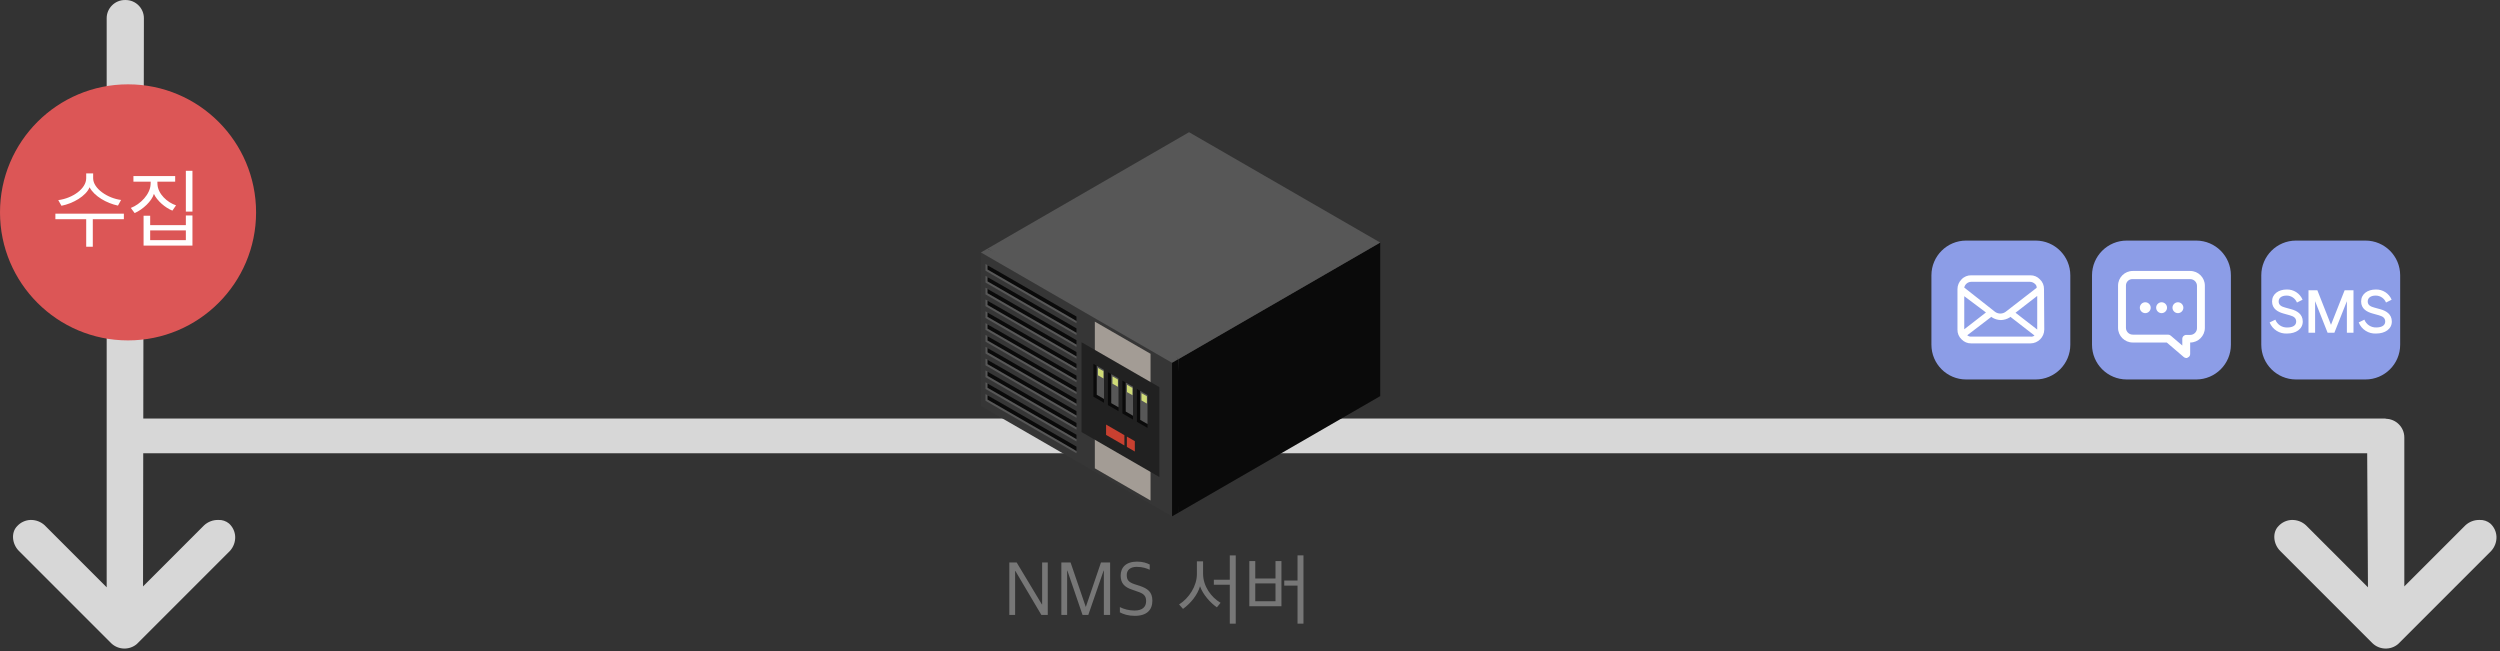 <?xml version="1.0" encoding="UTF-8" standalone="no"?>
<!DOCTYPE svg PUBLIC "-//W3C//DTD SVG 1.1//EN" "http://www.w3.org/Graphics/SVG/1.1/DTD/svg11.dtd">
<svg width="100%" height="100%" viewBox="0 0 576 150" version="1.1" xmlns="http://www.w3.org/2000/svg" xmlns:xlink="http://www.w3.org/1999/xlink" xml:space="preserve" xmlns:serif="http://www.serif.com/" style="fill-rule:evenodd;clip-rule:evenodd;stroke-linejoin:round;stroke-miterlimit:2;">
    <rect x="0" y="0" width="576" height="150" fill="#333333" stroke="none"/>
    <g id="그룹_45630" transform="matrix(1,0,0,1,-688,-5054.57)">
        <g id="그룹_45626" transform="matrix(1,0,0,1,-6,0)">
            <g id="그룹_45613" transform="matrix(1,0,0,1,697,5095.94)">
                <g id="그룹_45605">
                    <path id="패스_30043" d="M49.966,85.573L28.524,107.016C26.802,108.479 24.218,108.39 22.601,106.811L1.363,85.573C-0.272,83.938 -0.471,81.285 0.953,79.855C1.741,78.985 2.847,78.47 4.02,78.426C5.227,78.394 6.4,78.834 7.289,79.65L21.578,93.945L21.578,-37.075C21.577,-37.108 21.577,-37.141 21.577,-37.174C21.577,-39.473 23.468,-41.364 25.767,-41.364C25.8,-41.364 25.833,-41.364 25.866,-41.363C25.9,-41.364 25.933,-41.364 25.967,-41.364C28.265,-41.364 30.155,-39.474 30.155,-37.176C30.155,-37.142 30.155,-37.109 30.154,-37.075L29.954,93.741L44.04,79.65C44.93,78.834 46.102,78.395 47.309,78.426C48.199,78.382 49.075,78.674 49.761,79.243C50.632,80.029 51.147,81.135 51.19,82.307C51.222,83.513 50.782,84.685 49.966,85.573" style="fill:rgb(215,215,215);fill-rule:nonzero;"/>
                </g>
            </g>
            <g id="그룹_45625" transform="matrix(1,0,0,1,1218,5095.94)">
                <g id="그룹_45605-2">
                    <path id="패스_30043-2" d="M49.966,85.573L28.524,107.016C26.802,108.479 24.218,108.39 22.601,106.811L1.363,85.573C-0.272,83.938 -0.471,81.285 0.953,79.855C1.741,78.985 2.847,78.47 4.02,78.426C5.227,78.394 6.4,78.834 7.289,79.65L21.578,93.945L21.378,59.412C21.378,57.059 23.314,55.124 25.667,55.124C28.019,55.124 29.955,57.059 29.955,59.412L29.955,93.74L44.04,79.65C44.93,78.834 46.102,78.395 47.309,78.426C48.199,78.382 49.075,78.674 49.761,79.243C50.632,80.029 51.147,81.135 51.19,82.307C51.222,83.513 50.782,84.685 49.966,85.573" style="fill:rgb(215,215,215);fill-rule:nonzero;"/>
                </g>
            </g>
            <g id="사각형_13120" transform="matrix(1,0,0,1,723,5151)">
                <path d="M524,4C524,6.208 522.208,8 520,8L4,8C1.792,8 0,6.208 0,4C0,1.792 1.792,0 4,0L520,0C522.208,0 524,1.792 524,4Z" style="fill:rgb(215,215,215);"/>
            </g>
            <g id="그룹_45629">
                <g id="타원_54" transform="matrix(1,0,0,1,694,5074)">
                    <circle cx="29.5" cy="29.5" r="29.5" style="fill:rgb(220,86,86);"/>
                </g>
                <g transform="matrix(1,0,0,1,706,5110)">
                    <g id="수집">
                        <g>
                            <path d="M9.38,1.42L9.38,-4.92L16.54,-4.92L16.54,-6.2L0.76,-6.2L0.76,-4.92L7.86,-4.92L7.86,1.42L9.38,1.42ZM15.9,-9.36C12.82,-9.74 9.46,-11.98 9.46,-14.36L9.46,-15.48L7.86,-15.48L7.86,-14.36C7.86,-11.98 4.78,-9.76 1.42,-9.32L2.16,-8.02C4.82,-8.54 7.8,-10.24 8.64,-12.28C9.7,-10.24 12.56,-8.6 15.18,-8.06L15.9,-9.36Z" style="fill:white;"/>
                            <path d="M32.34,1.16L32.34,-5.78L30.82,-5.78L30.82,-3.56L22.6,-3.56L22.6,-5.72L21.08,-5.72L21.08,1.16L32.34,1.16ZM18.74,-13.58L22.72,-13.58C22.72,-13.34 22.7,-13.12 22.7,-12.98C22.6,-10.66 20.34,-8.36 18.14,-7.52L19.02,-6.34C20.9,-7.14 23,-9.12 23.46,-10.76C24.18,-9.18 26.04,-7.58 27.72,-6.9L28.56,-8.12C26.56,-8.78 24.4,-10.72 24.28,-12.96C24.26,-13.1 24.26,-13.34 24.26,-13.58L28.36,-13.58L28.36,-14.86L18.74,-14.86L18.74,-13.58ZM30.82,-0.1L22.6,-0.1L22.6,-2.34L30.82,-2.34L30.82,-0.1ZM32.34,-6.68L32.34,-16.08L30.82,-16.08L30.82,-6.68L32.34,-6.68Z" style="fill:white;"/>
                        </g>
                    </g>
                </g>
            </g>
        </g>
        <g id="그룹_45628" transform="matrix(1,0,0,1,-11.965,0)">
            <g id="그룹_45627" transform="matrix(1,0,0,1,925.965,5085.03)">
                <g id="패스_29716" transform="matrix(1,0,0,1,12.526,7.245)">
                    <path d="M33.006,45.023L32.268,47.986L31.432,56.132L33.006,80.4L79.475,53.558L79.475,18.181L33.006,45.023Z" style="fill:rgb(10,10,10);fill-rule:nonzero;"/>
                </g>
                <g id="패스_29717" transform="matrix(1,0,0,1,0.425,0)">
                    <path d="M47.535,0L1.067,26.842L4.167,30.274L41.685,51.738L45.107,52.268L91.576,25.426L47.535,0Z" style="fill:rgb(87,87,87);fill-rule:nonzero;"/>
                </g>
                <g id="패스_29718" transform="matrix(1,0,0,1,0.425,7.648)">
                    <path d="M1.067,54.571L45.107,80L45.107,44.621L1.067,19.193L1.067,54.571Z" style="fill:rgb(10,10,10);fill-rule:nonzero;"/>
                </g>
                <g id="패스_29719" transform="matrix(1,0,0,1,0,7.648)">
                    <path d="M0,20.055L44.041,80.861L45.531,44.62L33.426,33.774L1.491,19.192L0,20.055Z" style="fill:rgb(87,87,87);fill-rule:nonzero;"/>
                </g>
                <g id="패스_29720" transform="matrix(1,0,0,1,11.138,14.894)">
                    <path d="M32.9,38.237L27.949,48.331L32.9,73.615L34.391,72.754L34.391,37.374L32.9,38.237Z" style="fill:rgb(10,10,10);fill-rule:nonzero;"/>
                </g>
                <g id="패스_29721" transform="matrix(1,0,0,1,0,7.894)">
                    <path d="M0,55.189L44.041,80.615L44.041,45.237L0,19.809L0,55.189Z" style="fill:rgb(54,54,54);fill-rule:nonzero;"/>
                </g>
                <g id="패스_29722" transform="matrix(1,0,0,1,7.48,12.436)">
                    <path d="M31.606,72.418L18.77,65.007L18.77,31.207L31.606,38.616L31.606,72.418Z" style="fill:rgb(163,156,149);fill-rule:nonzero;"/>
                </g>
                <g id="패스_29723" transform="matrix(1,0,0,1,0.302,8.655)">
                    <path d="M0.757,23.26L21.721,35.36L21.721,34.822L1.224,21.987L0.757,21.718L0.757,23.26Z" style="fill:rgb(87,87,87);fill-rule:nonzero;"/>
                </g>
                <g id="패스_29724" transform="matrix(1,0,0,1,0.435,8.732)">
                    <path d="M21.586,33.742L21.586,34.742L1.091,22.912L1.091,21.912L21.586,33.742Z" style="fill:rgb(10,10,10);fill-rule:nonzero;"/>
                </g>
                <g id="패스_29725" transform="matrix(1,0,0,1,0.302,9.431)">
                    <path d="M0.757,25.209L21.721,37.309L21.721,36.772L1.224,23.935L0.757,23.666L0.757,25.209Z" style="fill:rgb(87,87,87);fill-rule:nonzero;"/>
                </g>
                <g id="패스_29726" transform="matrix(1,0,0,1,0.435,9.508)">
                    <path d="M21.586,35.689L21.586,36.695L1.091,24.861L1.091,23.861L21.586,35.689Z" style="fill:rgb(10,10,10);fill-rule:nonzero;"/>
                </g>
                <g id="패스_29727" transform="matrix(1,0,0,1,0.302,10.207)">
                    <path d="M0.757,27.156L21.721,39.256L21.721,38.716L1.224,25.882L0.757,25.613L0.757,27.156Z" style="fill:rgb(87,87,87);fill-rule:nonzero;"/>
                </g>
                <g id="패스_29728" transform="matrix(1,0,0,1,0.435,10.284)">
                    <path d="M21.586,37.638L21.586,38.638L1.091,26.808L1.091,25.808L21.586,37.638Z" style="fill:rgb(10,10,10);fill-rule:nonzero;"/>
                </g>
                <g id="패스_29729" transform="matrix(1,0,0,1,0.302,10.983)">
                    <path d="M0.757,29.1L21.721,41.2L21.721,40.662L1.224,27.831L0.757,27.561L0.757,29.1Z" style="fill:rgb(87,87,87);fill-rule:nonzero;"/>
                </g>
                <g id="패스_29730" transform="matrix(1,0,0,1,0.435,11.06)">
                    <path d="M21.586,39.584L21.586,40.59L1.091,28.754L1.091,27.754L21.586,39.584Z" style="fill:rgb(10,10,10);fill-rule:nonzero;"/>
                </g>
                <g id="패스_29731" transform="matrix(1,0,0,1,0.302,11.759)">
                    <path d="M0.757,31.053L21.721,43.153L21.721,42.615L1.224,29.779L0.757,29.509L0.757,31.053Z" style="fill:rgb(87,87,87);fill-rule:nonzero;"/>
                </g>
                <g id="패스_29732" transform="matrix(1,0,0,1,0.435,11.836)">
                    <path d="M21.586,41.533L21.586,42.533L1.091,30.7L1.091,29.7L21.586,41.533Z" style="fill:rgb(10,10,10);fill-rule:nonzero;"/>
                </g>
                <g id="패스_29733" transform="matrix(1,0,0,1,0.302,12.536)">
                    <path d="M0.757,33L21.721,45.1L21.721,44.562L1.224,31.725L0.757,31.456L0.757,33Z" style="fill:rgb(87,87,87);fill-rule:nonzero;"/>
                </g>
                <g id="패스_29734" transform="matrix(1,0,0,1,0.435,12.612)">
                    <path d="M21.586,43.48L21.586,44.486L1.091,32.651L1.091,31.651L21.586,43.48Z" style="fill:rgb(10,10,10);fill-rule:nonzero;"/>
                </g>
                <g id="패스_29735" transform="matrix(1,0,0,1,0.302,13.312)">
                    <path d="M0.757,34.947L21.721,47.047L21.721,46.509L1.224,33.673L0.757,33.4L0.757,34.947Z" style="fill:rgb(87,87,87);fill-rule:nonzero;"/>
                </g>
                <g id="패스_29736" transform="matrix(1,0,0,1,0.435,13.389)">
                    <path d="M21.586,45.429L21.586,46.429L1.091,34.6L1.091,33.6L21.586,45.429Z" style="fill:rgb(10,10,10);fill-rule:nonzero;"/>
                </g>
                <g id="패스_29737" transform="matrix(1,0,0,1,0.302,14.088)">
                    <path d="M0.757,36.9L21.721,49L21.721,48.46L1.224,35.621L0.757,35.352L0.757,36.9Z" style="fill:rgb(87,87,87);fill-rule:nonzero;"/>
                </g>
                <g id="패스_29738" transform="matrix(1,0,0,1,0.435,14.165)">
                    <path d="M21.586,47.376L21.586,48.376L1.091,36.547L1.091,35.547L21.586,47.376Z" style="fill:rgb(10,10,10);fill-rule:nonzero;"/>
                </g>
                <g id="패스_29739" transform="matrix(1,0,0,1,0.302,14.864)">
                    <path d="M0.757,38.843L21.721,50.943L21.721,50.4L1.224,37.569L0.757,37.3L0.757,38.843Z" style="fill:rgb(87,87,87);fill-rule:nonzero;"/>
                </g>
                <g id="패스_29740" transform="matrix(1,0,0,1,0.435,14.941)">
                    <path d="M21.586,49.324L21.586,50.324L1.091,38.494L1.091,37.494L21.586,49.324Z" style="fill:rgb(10,10,10);fill-rule:nonzero;"/>
                </g>
                <g id="패스_29741" transform="matrix(1,0,0,1,0.302,15.641)">
                    <path d="M0.757,40.789L21.721,52.889L21.721,52.349L1.224,39.518L0.757,39.248L0.757,40.789Z" style="fill:rgb(87,87,87);fill-rule:nonzero;"/>
                </g>
                <g id="패스_29742" transform="matrix(1,0,0,1,0.435,15.717)">
                    <path d="M21.586,51.271L21.586,52.271L1.091,40.441L1.091,39.441L21.586,51.271Z" style="fill:rgb(10,10,10);fill-rule:nonzero;"/>
                </g>
                <g id="패스_29743" transform="matrix(1,0,0,1,0.302,16.417)">
                    <path d="M0.757,42.738L21.721,54.838L21.721,54.3L1.224,41.465L0.757,41.2L0.757,42.738Z" style="fill:rgb(87,87,87);fill-rule:nonzero;"/>
                </g>
                <g id="패스_29744" transform="matrix(1,0,0,1,0.435,16.493)">
                    <path d="M21.586,53.219L21.586,54.219L1.091,42.39L1.091,41.39L21.586,53.219Z" style="fill:rgb(10,10,10);fill-rule:nonzero;"/>
                </g>
                <g id="패스_29745" transform="matrix(1,0,0,1,0.302,17.193)">
                    <path d="M0.757,44.685L21.721,56.785L21.721,56.247L1.224,43.411L0.757,43.144L0.757,44.685Z" style="fill:rgb(87,87,87);fill-rule:nonzero;"/>
                </g>
                <g id="패스_29746" transform="matrix(1,0,0,1,0.435,17.27)">
                    <path d="M21.586,55.167L21.586,56.167L1.091,44.337L1.091,43.337L21.586,55.167Z" style="fill:rgb(10,10,10);fill-rule:nonzero;"/>
                </g>
                <g id="패스_29747" transform="matrix(1,0,0,1,6.607,13.787)">
                    <path d="M34.512,65.658L16.579,55.3L16.579,34.6L34.512,44.95L34.512,65.658Z" style="fill:rgb(33,33,33);fill-rule:nonzero;"/>
                </g>
                <g id="패스_29748" transform="matrix(1,0,0,1,8.218,19.195)">
                    <path d="M20.622,50.546L24.843,52.984L24.843,50.606L20.624,48.167L20.622,50.546Z" style="fill:rgb(200,64,48);fill-rule:nonzero;"/>
                </g>
                <g id="패스_29749" transform="matrix(1,0,0,1,9.583,19.983)">
                    <path d="M24.048,50.145L24.048,52.524L25.883,53.584L25.883,51.2L24.048,50.145Z" style="fill:rgb(200,64,48);fill-rule:nonzero;"/>
                </g>
                <g id="패스_29750" transform="matrix(1,0,0,1,7.386,15.207)">
                    <path d="M19.3,38.6L18.532,38.157L18.532,45.729L20.975,47.129L20.975,46.245L19.941,43.165L19.3,38.6Z" style="fill:rgb(10,10,10);fill-rule:nonzero;"/>
                </g>
                <g id="패스_29751" transform="matrix(1,0,0,1,7.605,15.333)">
                    <path d="M20.759,39.437L19.085,38.476L19.085,45.161L20.762,46.125L20.759,39.437Z" style="fill:rgb(87,87,87);fill-rule:nonzero;"/>
                </g>
                <g id="패스_29752" transform="matrix(1,0,0,1,7.688,15.482)">
                    <path d="M19.292,40.529L20.537,41.249L20.537,39.568L19.292,38.849L19.292,40.529Z" style="fill:rgb(207,219,119);fill-rule:nonzero;"/>
                </g>
                <g id="패스_29753" transform="matrix(1,0,0,1,8.338,15.757)">
                    <path d="M21.69,39.983L20.924,39.54L20.924,47.112L23.367,48.512L23.367,47.628L22.333,44.548L21.69,39.983Z" style="fill:rgb(10,10,10);fill-rule:nonzero;"/>
                </g>
                <g id="패스_29754" transform="matrix(1,0,0,1,8.557,15.883)">
                    <path d="M23.147,40.818L21.472,39.857L21.472,46.542L23.149,47.506L23.147,40.818Z" style="fill:rgb(87,87,87);fill-rule:nonzero;"/>
                </g>
                <g id="패스_29755" transform="matrix(1,0,0,1,8.639,16.032)">
                    <path d="M21.678,41.91L22.925,42.627L22.925,40.947L21.678,40.23L21.678,41.91Z" style="fill:rgb(207,219,119);fill-rule:nonzero;"/>
                </g>
                <g id="패스_29756" transform="matrix(1,0,0,1,9.29,16.307)">
                    <path d="M24.078,41.363L23.312,40.92L23.312,48.49L25.753,49.9L25.753,49.016L24.718,45.936L24.078,41.363Z" style="fill:rgb(10,10,10);fill-rule:nonzero;"/>
                </g>
                <g id="패스_29757" transform="matrix(1,0,0,1,9.508,16.433)">
                    <path d="M25.535,42.2L23.86,41.241L23.86,47.926L25.538,48.89L25.535,42.2Z" style="fill:rgb(87,87,87);fill-rule:nonzero;"/>
                </g>
                <g id="패스_29758" transform="matrix(1,0,0,1,9.591,16.582)">
                    <path d="M24.068,43.29L25.314,44.009L25.314,42.328L24.068,41.611L24.068,43.29Z" style="fill:rgb(207,219,119);fill-rule:nonzero;"/>
                </g>
                <g id="패스_29759" transform="matrix(1,0,0,1,10.242,16.857)">
                    <path d="M26.466,42.742L25.7,42.3L25.7,49.87L28.142,51.276L28.142,50.391L27.108,47.311L26.466,42.742Z" style="fill:rgb(10,10,10);fill-rule:nonzero;"/>
                </g>
                <g id="패스_29760" transform="matrix(1,0,0,1,10.46,16.983)">
                    <path d="M27.924,43.578L26.249,42.616L26.249,49.3L27.927,50.262L27.924,43.578Z" style="fill:rgb(87,87,87);fill-rule:nonzero;"/>
                </g>
                <g id="패스_29761" transform="matrix(1,0,0,1,10.543,17.132)">
                    <path d="M26.456,44.67L27.701,45.389L27.701,43.709L26.456,42.99L26.456,44.67Z" style="fill:rgb(207,219,119);fill-rule:nonzero;"/>
                </g>
            </g>
            <g transform="matrix(1,0,0,1,930.965,5197)">
                <g id="NMS_서버">
                    <g>
                        <path d="M1.548,-0.756L2.88,-0.756L2.88,-10.89L2.934,-10.89L8.928,-0.756L10.404,-0.756L10.404,-12.834L9.108,-12.834L9.108,-3.168L9.054,-3.168L3.24,-12.834L1.548,-12.834L1.548,-0.756Z" style="fill:rgb(119,119,119);fill-rule:nonzero;"/>
                        <path d="M13.536,-0.756L14.868,-0.756L14.868,-10.962L14.922,-10.962L18.414,-0.756L19.746,-0.756L23.274,-10.962L23.328,-10.962L23.328,-0.756L24.768,-0.756L24.768,-12.834L22.662,-12.834L19.188,-2.628L19.152,-2.628L15.66,-12.834L13.536,-12.834L13.536,-0.756Z" style="fill:rgb(119,119,119);fill-rule:nonzero;"/>
                        <path d="M30.456,-0.54C33.282,-0.54 34.506,-1.944 34.506,-4.05C34.506,-6.084 33.372,-6.84 31.59,-7.452L30.402,-7.83C29.034,-8.298 28.602,-8.802 28.602,-9.954C28.602,-11.106 29.43,-11.826 30.906,-11.826C32.238,-11.826 33.192,-11.484 33.894,-11.16L33.894,-12.366C33.228,-12.69 32.382,-13.032 30.96,-13.032C28.44,-13.032 27.198,-11.7 27.198,-9.828C27.198,-7.992 28.152,-7.128 29.844,-6.57L31.014,-6.156C32.472,-5.688 33.066,-5.184 33.066,-3.942C33.066,-2.628 32.256,-1.764 30.402,-1.764C29.124,-1.764 27.936,-2.088 27.018,-2.556L27.018,-1.35C27.828,-0.9 28.98,-0.54 30.456,-0.54Z" style="fill:rgb(119,119,119);fill-rule:nonzero;"/>
                        <path d="M53.712,1.26L53.712,-14.472L52.344,-14.472L52.344,-8.856L48.672,-8.856L48.672,-7.704L52.344,-7.704L52.344,1.26L53.712,1.26ZM50.22,-3.546C48.06,-4.806 46.188,-7.362 46.188,-10.242L46.188,-13.104L44.766,-13.104L44.766,-10.188C44.766,-7.398 42.948,-4.608 40.662,-3.168L41.562,-2.142C43.38,-3.456 44.928,-5.4 45.486,-7.362C46.116,-5.472 47.934,-3.474 49.374,-2.502L50.22,-3.546Z" style="fill:rgb(119,119,119);fill-rule:nonzero;"/>
                        <path d="M67.95,-7.506L67.95,1.26L69.318,1.26L69.318,-14.472L67.95,-14.472L67.95,-8.676L64.89,-8.676L64.89,-7.506L67.95,-7.506ZM64.242,-2.754L64.242,-13.158L62.874,-13.158L62.874,-9.144L58.212,-9.144L58.212,-13.158L56.844,-13.158L56.844,-2.754L64.242,-2.754ZM62.874,-3.906L58.212,-3.906L58.212,-8.01L62.874,-8.01L62.874,-3.906Z" style="fill:rgb(119,119,119);fill-rule:nonzero;"/>
                    </g>
                </g>
            </g>
        </g>
        <g id="그룹_45631" transform="matrix(1,0,0,1,35,0)">
            <g id="그룹_45640" transform="matrix(1,0,0,1,26,10)">
                <g id="사각형_13125" transform="matrix(1,0,0,1,1072,5100)">
                    <path d="M32,8L32,24C32,28.415 28.415,32 24,32L8,32C3.585,32 0,28.415 0,24L0,8C0,3.585 3.585,0 8,0L24,0C28.415,0 32,3.585 32,8Z" style="fill:rgb(140,157,231);"/>
                </g>
                <g id="그룹_45631-2" transform="matrix(1,0,0,1,1078,5108)">
                    <g id="그룹_45637">
                        <path id="패스_30052" d="M19.938,3.188C19.962,2.339 19.62,1.519 19,0.938C18.437,0.331 17.641,-0.011 16.813,-0L3.188,0C2.339,-0.024 1.519,0.318 0.938,0.938C0.338,1.533 0,2.343 0,3.188L0,12.5C-0.024,13.349 0.318,14.169 0.938,14.75C1.519,15.37 2.339,15.712 3.188,15.688L16.813,15.688C18.559,15.681 19.993,14.246 20,12.5L19.938,3.188ZM18.375,12.5L13.375,8.625L18.375,4.75L18.375,12.5ZM18.25,2.875L11.063,8.438C10.352,8.937 9.399,8.937 8.688,8.438L1.625,2.875C1.625,2.875 1.624,2.875 1.624,2.875C1.591,2.875 1.563,2.847 1.563,2.814C1.563,2.814 1.563,2.813 1.563,2.813C1.728,2.05 2.408,1.501 3.188,1.5L16.688,1.5C17.134,1.505 17.561,1.685 17.876,2C18.134,2.215 18.273,2.54 18.251,2.875M7.813,9.563L7.938,9.688C8.555,10.081 9.268,10.298 10,10.313C10.732,10.298 11.446,10.082 12.063,9.688C12.064,9.688 12.064,9.688 12.065,9.688C12.098,9.688 12.126,9.66 12.126,9.627C12.126,9.627 12.126,9.626 12.126,9.626L12.189,9.564L17.752,13.877C17.489,14.088 17.148,14.179 16.815,14.127L3.188,14.127C2.847,14.149 2.511,14.037 2.251,13.815L7.813,9.563ZM6.563,8.563L1.563,12.438L1.563,4.813L6.563,8.563Z" style="fill:white;fill-rule:nonzero;"/>
                    </g>
                </g>
            </g>
            <g id="그룹_45639" transform="matrix(1,0,0,1,26,10)">
                <g id="사각형_13126" transform="matrix(1,0,0,1,1109,5100)">
                    <path d="M32,8L32,24C32,28.415 28.415,32 24,32L8,32C3.585,32 0,28.415 0,24L0,8C0,3.585 3.585,0 8,0L24,0C28.415,0 32,3.585 32,8Z" style="fill:rgb(140,157,231);"/>
                </g>
                <g id="그룹_45632" transform="matrix(1,0,0,1,1115,5107)">
                    <g id="그룹_45636">
                        <path id="패스_30053" d="M0,3.386C-0,3.381 -0,3.377 -0,3.372C-0,1.522 1.522,-0 3.372,-0C3.377,-0 3.381,-0 3.386,0L16.614,0C16.619,-0 16.623,-0 16.628,-0C18.478,-0 20,1.522 20,3.372C20,3.377 20,3.381 20,3.386L20,13.1C20,13.105 20,13.109 20,13.114C20,14.964 18.478,16.486 16.628,16.486C16.623,16.486 16.619,16.486 16.614,16.486L16.614,19.119C16.634,19.486 16.401,19.823 16.05,19.934C15.987,20.059 15.862,20.059 15.737,20.059C15.503,20.06 15.278,19.97 15.11,19.808L11.223,16.485L3.386,16.485C3.381,16.485 3.377,16.485 3.372,16.485C1.522,16.485 -0,14.963 -0,13.113C-0,13.109 -0,13.104 -0,13.1L0,3.386ZM3.386,14.671L11.536,14.671C11.77,14.67 11.995,14.76 12.163,14.922L14.8,17.179L14.8,15.611C14.818,15.113 15.242,14.717 15.74,14.733L16.618,14.733C16.623,14.733 16.628,14.733 16.633,14.733C17.484,14.733 18.185,14.032 18.185,13.181C18.185,13.176 18.185,13.171 18.185,13.166L18.185,3.448C18.185,3.443 18.185,3.438 18.185,3.433C18.185,2.582 17.484,1.881 16.633,1.881C16.628,1.881 16.623,1.881 16.618,1.881L3.386,1.881C3.352,1.879 3.318,1.877 3.283,1.877C2.48,1.877 1.818,2.539 1.818,3.342C1.818,3.355 1.819,3.368 1.819,3.381L1.819,13.1C1.819,13.105 1.819,13.11 1.819,13.115C1.819,13.966 2.52,14.667 3.371,14.667C3.376,14.667 3.381,14.667 3.386,14.667" style="fill:white;fill-rule:nonzero;"/>
                        <g id="패스_30054" transform="matrix(1,0,0,1,-7.461,-4.29)">
                            <path d="M21.254,11.5C21.942,11.5 22.508,12.066 22.508,12.754C22.508,13.442 21.942,14.008 21.254,14.008C20.566,14.008 20,13.442 20,12.754C20.002,12.067 20.567,11.502 21.254,11.5" style="fill:white;fill-rule:nonzero;"/>
                        </g>
                        <g id="패스_30055" transform="matrix(1,0,0,1,-2.984,-4.29)">
                            <path d="M9.254,11.5C9.942,11.5 10.508,12.066 10.508,12.754C10.508,13.442 9.942,14.008 9.254,14.008C8.566,14.008 8,13.442 8,12.754C8.002,12.067 8.567,11.502 9.254,11.5" style="fill:white;fill-rule:nonzero;"/>
                        </g>
                        <g id="패스_30056" transform="matrix(1,0,0,1,-5.223,-4.29)">
                            <path d="M15.254,11.5C15.942,11.5 16.508,12.066 16.508,12.754C16.508,13.442 15.942,14.008 15.254,14.008C14.566,14.008 14,13.442 14,12.754C14.002,12.067 14.567,11.502 15.254,11.5" style="fill:white;fill-rule:nonzero;"/>
                        </g>
                    </g>
                </g>
            </g>
            <g id="그룹_45638" transform="matrix(1,0,0,1,26,10)">
                <g id="사각형_13127" transform="matrix(1,0,0,1,1148,5100)">
                    <path d="M32,8L32,24C32,28.415 28.415,32 24,32L8,32C3.585,32 0,28.415 0,24L0,8C0,3.585 3.585,0 8,0L24,0C28.415,0 32,3.585 32,8Z" style="fill:rgb(140,157,231);"/>
                </g>
                <g id="패스_30057" transform="matrix(1,0,0,1,1164.06,5120)">
                    <path d="M-14.136,-1.14C-13.485,0.493 -11.847,1.529 -10.092,1.416C-8.092,1.416 -6.504,0.396 -6.504,-1.344C-6.504,-3.084 -7.86,-3.828 -9.168,-4.188L-10.568,-4.572C-11.408,-4.8 -12.056,-5.136 -12.056,-5.972C-12.056,-6.808 -11.372,-7.328 -10.208,-7.328C-9.17,-7.325 -8.232,-6.69 -7.844,-5.728L-6.544,-6.376C-7.158,-7.839 -8.618,-8.778 -10.204,-8.728C-12.112,-8.728 -13.576,-7.684 -13.576,-5.968C-13.576,-4.252 -12.208,-3.544 -10.912,-3.184L-9.472,-2.784C-8.536,-2.52 -8.02,-2.136 -8.02,-1.332C-8.02,-0.456 -8.812,0.024 -10.084,0.024C-11.283,0.068 -12.385,-0.657 -12.82,-1.776L-14.136,-1.14ZM-3.66,1.236L-3.66,-6.036L-0.78,1.236L0.78,1.236L3.66,-6.036L3.66,1.236L5.184,1.236L5.184,-8.556L3.144,-8.556L0,-0.588L-3.144,-8.556L-5.184,-8.556L-5.184,1.236L-3.66,1.236ZM6.384,-1.14C7.035,0.493 8.673,1.529 10.428,1.416C12.428,1.416 14.016,0.396 14.016,-1.344C14.016,-3.084 12.66,-3.828 11.352,-4.188L9.952,-4.572C9.112,-4.8 8.464,-5.136 8.464,-5.972C8.464,-6.808 9.148,-7.328 10.312,-7.328C11.35,-7.325 12.288,-6.69 12.676,-5.728L13.976,-6.376C13.362,-7.839 11.902,-8.778 10.316,-8.728C8.408,-8.728 6.944,-7.684 6.944,-5.968C6.944,-4.252 8.3,-3.552 9.6,-3.192L11.04,-2.792C11.976,-2.528 12.492,-2.144 12.492,-1.34C12.492,-0.464 11.7,0.016 10.428,0.016C9.229,0.06 8.127,-0.665 7.692,-1.784L6.384,-1.14Z" style="fill:white;fill-rule:nonzero;"/>
                </g>
            </g>
        </g>
    </g>
</svg>
